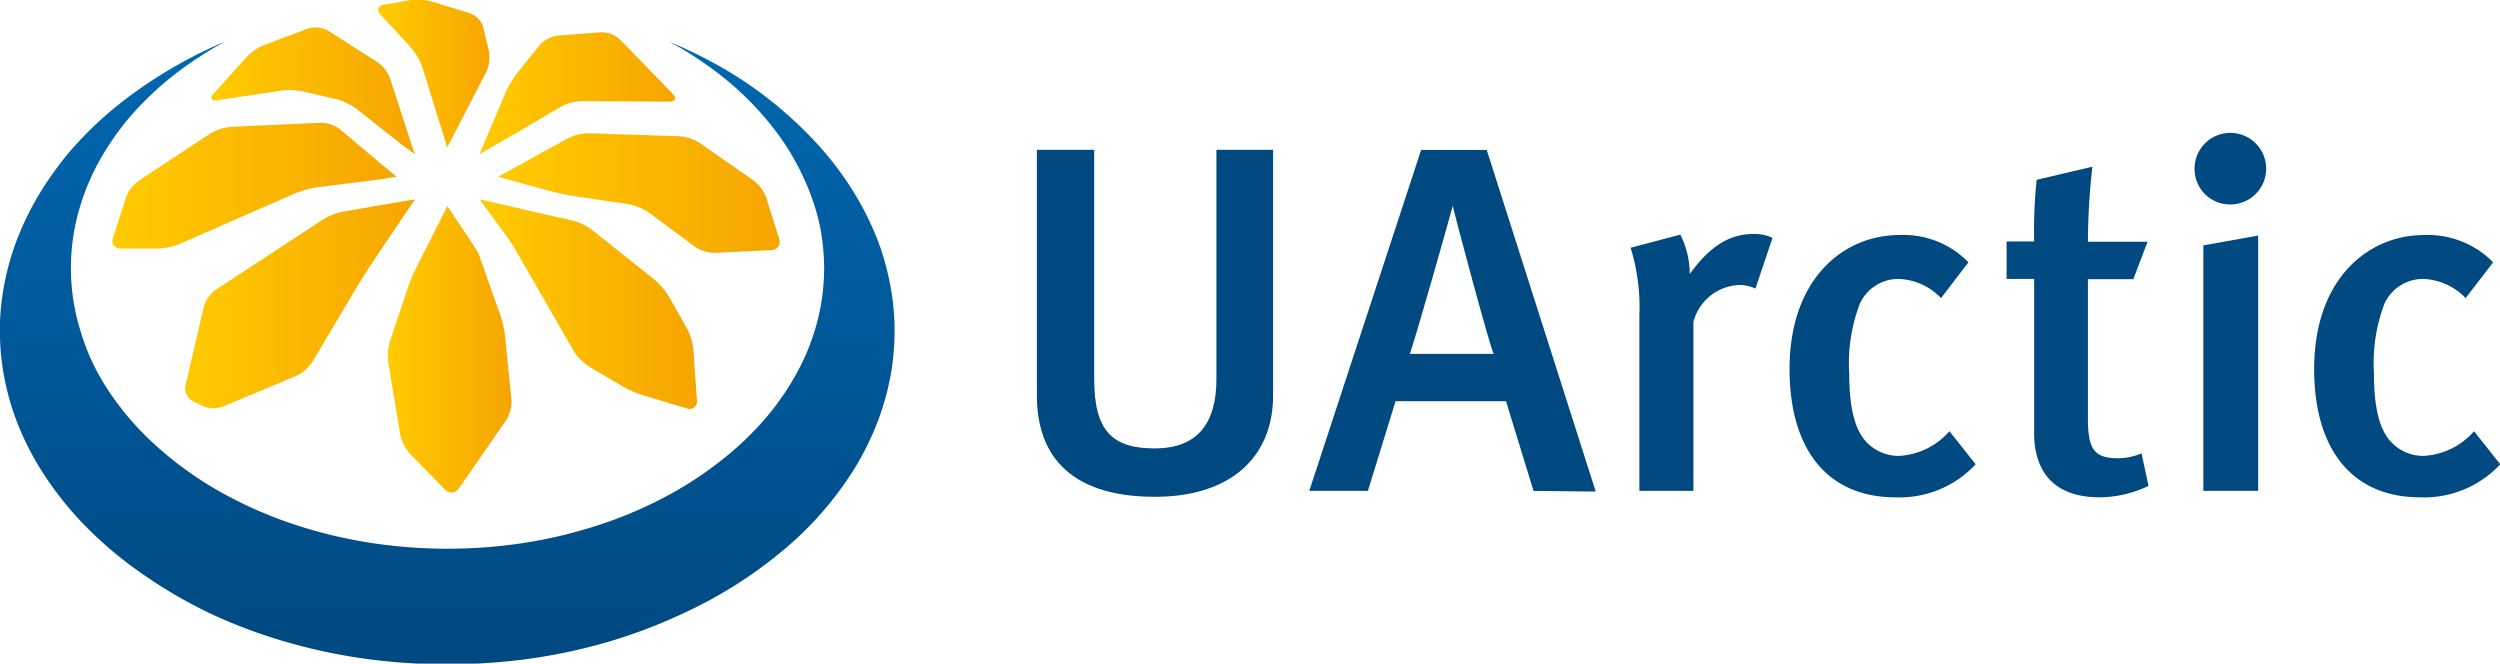 <svg id="Layer_1" data-name="Layer 1" xmlns="http://www.w3.org/2000/svg" xmlns:xlink="http://www.w3.org/1999/xlink" viewBox="0 0 190.62 50.6"><defs><style>.cls-1{fill:#004981;}.cls-2{fill:url(#linear-gradient);}.cls-3{fill:url(#linear-gradient-2);}.cls-4{fill:url(#linear-gradient-3);}.cls-5{fill:url(#linear-gradient-4);}.cls-6{fill:url(#linear-gradient-5);}.cls-7{fill:url(#linear-gradient-6);}.cls-8{fill:url(#linear-gradient-7);}.cls-9{fill:url(#linear-gradient-8);}.cls-10{fill:url(#New_Gradient_Swatch_4);}</style><linearGradient id="linear-gradient" x1="36.59" y1="23.18" x2="53.09" y2="23.18" gradientUnits="userSpaceOnUse"><stop offset="0" stop-color="#ffcb00"/><stop offset="1" stop-color="#f6a500"/></linearGradient><linearGradient id="linear-gradient-2" x1="37.97" y1="14.72" x2="59.44" y2="14.72" xlink:href="#linear-gradient"/><linearGradient id="linear-gradient-3" x1="14.11" y1="23.18" x2="31.64" y2="23.18" xlink:href="#linear-gradient"/><linearGradient id="linear-gradient-4" x1="8.6" y1="14.16" x2="30.24" y2="14.16" xlink:href="#linear-gradient"/><linearGradient id="linear-gradient-5" x1="16.13" y1="6.93" x2="31.64" y2="6.93" xlink:href="#linear-gradient"/><linearGradient id="linear-gradient-6" x1="28.84" y1="5.62" x2="37.32" y2="5.62" xlink:href="#linear-gradient"/><linearGradient id="linear-gradient-7" x1="36.55" y1="7.12" x2="51.47" y2="7.12" xlink:href="#linear-gradient"/><linearGradient id="linear-gradient-8" x1="29.58" y1="26.63" x2="38.98" y2="26.63" xlink:href="#linear-gradient"/><linearGradient id="New_Gradient_Swatch_4" x1="34.11" y1="0.13" x2="34.11" y2="50.16" gradientUnits="userSpaceOnUse"><stop offset="0" stop-color="#0069b3"/><stop offset="1" stop-color="#004981"/></linearGradient></defs><path class="cls-1" d="M88.06,37.88c-6.84,0-9-3.54-9-7.71V11.42h4.37V28.9c0,4,1.42,5.29,4.62,5.29s4.7-1.84,4.7-5.29V11.42h4.32V30.13C97.08,34.91,93.77,37.88,88.06,37.88Z"/><path class="cls-1" d="M116.93,37.43l-2.1-6.84h-8.42l-2.11,6.84H99.83l8.53-26h5l8.31,26.05ZM110.77,15.7h0c-.53,1.92-2.74,9.74-3.27,11.28h6.39C113.59,26.41,111,16.72,110.77,15.7Z"/><path class="cls-1" d="M133.85,22a3.08,3.08,0,0,0-1.16-.27,3.75,3.75,0,0,0-3.57,2.82V37.43H125V24a15.21,15.21,0,0,0-.67-5.11l3.79-1a6.68,6.68,0,0,1,.72,3c1.5-2.07,3-3.05,4.85-3.05a3.16,3.16,0,0,1,1.46.3Z"/><path class="cls-1" d="M144.53,37.92c-5.19,0-8.08-3.65-8.08-9.78,0-6.91,4.13-10.22,8.38-10.22A6.91,6.91,0,0,1,150.09,20L148,22.73a4.7,4.7,0,0,0-3.2-1.46,3.22,3.22,0,0,0-3,1.91,12.73,12.73,0,0,0-.8,5.3c0,2.59.42,4.25,1.28,5.19a3.37,3.37,0,0,0,2.52,1.09,5.49,5.49,0,0,0,3.84-1.88l2,2.52A7.92,7.92,0,0,1,144.53,37.92Z"/><path class="cls-1" d="M160.1,37.92c-3.69,0-5-2.18-5-4.89V21.27H153V18.41h2.1a37.35,37.35,0,0,1,.19-4.7l4.25-1a52.25,52.25,0,0,0-.34,5.72h4.55l-1.09,2.86H159.2V31.94c0,2.37.52,3,2.32,3a4.84,4.84,0,0,0,1.77-.37l.53,2.48A8.86,8.86,0,0,1,160.1,37.92Z"/><path class="cls-1" d="M170,15.59a2.7,2.7,0,0,1-2.67-2.74A2.73,2.73,0,1,1,170,15.59ZM168,37.43V18.71l4.18-.75V37.43Z"/><path class="cls-1" d="M184.53,37.92c-5.18,0-8.08-3.65-8.08-9.78,0-6.91,4.14-10.22,8.38-10.22A7,7,0,0,1,190.1,20L188,22.73a4.7,4.7,0,0,0-3.2-1.46,3.22,3.22,0,0,0-3,1.91,12.76,12.76,0,0,0-.79,5.3c0,2.59.41,4.25,1.28,5.19a3.35,3.35,0,0,0,2.51,1.09,5.49,5.49,0,0,0,3.84-1.88l2,2.52A7.92,7.92,0,0,1,184.53,37.92Z"/><path class="cls-2" d="M52.87,26.68a4.48,4.48,0,0,0-.47-1.6L51,22.61a5.47,5.47,0,0,0-1.08-1.27l-4.76-3.8a4.38,4.38,0,0,0-1.49-.72l-2.87-.65h0l-2.16-.5-1.24-.28h0l-.83-.19,1.23,1.69.74,1c.27.38.69,1,.92,1.43l4.31,7.49A4,4,0,0,0,45,28l2.49,1.47a7.89,7.89,0,0,0,1.55.67l3.34,1a.56.56,0,0,0,.76-.61Z"/><path class="cls-3" d="M59.41,18.22l-1-3.2a2.84,2.84,0,0,0-1-1.29L53.35,10.9a3.39,3.39,0,0,0-1.55-.51l-6.89-.23a3.54,3.54,0,0,0-1.59.38l-2.56,1.4h0l-.66.37-1.38.76h0l-.75.41,3.17.87h0l1,.26c.45.12,1.2.28,1.66.35l4.13.61a4.28,4.28,0,0,1,1.53.63L53,18.82a2.89,2.89,0,0,0,1.54.46l4.27-.21A.63.63,0,0,0,59.41,18.22Z"/><path class="cls-4" d="M31.17,15.91l.47-.71-.84.14h0l-2.19.37-.95.17h0l-1.48.25a4.74,4.74,0,0,0-1.56.61l-8.17,5.35a2.5,2.5,0,0,0-.91,1.3l-1.4,6a1.11,1.11,0,0,0,.57,1.2l.79.39a2.18,2.18,0,0,0,1.55,0l5.54-2.32a3,3,0,0,0,1.22-1.06l3.46-5.82c.24-.4.65-1.05.91-1.44l1.07-1.61h0l1.36-2,.56-.84Z"/><path class="cls-5" d="M29.4,13.59l.84-.11-.65-.54h0l-.66-.55-1-.84h0l-2-1.69a2.49,2.49,0,0,0-1.51-.5l-6.78.31A3.84,3.84,0,0,0,16,10.2l-5.39,3.56a2.75,2.75,0,0,0-1,1.28l-1,3.11a.58.58,0,0,0,.59.8l2.9,0a5.07,5.07,0,0,0,1.63-.36l3.77-1.66,1.57-.69,3.48-1.51a7,7,0,0,1,1.63-.45l3.23-.41h0l.53-.06,1.42-.18Z"/><path class="cls-6" d="M31.64,11.76,31.37,11h0l-.28-.87-.55-1.69h0l-.8-2.47a2.73,2.73,0,0,0-1-1.26L25,2.33a2,2,0,0,0-1.52-.15L20.06,3.46a4,4,0,0,0-1.36,1L16.3,7.13c-.31.35-.19.58.28.51l5-.75A5.21,5.21,0,0,1,23.23,7l2.45.57a4.75,4.75,0,0,1,1.5.73L30.6,11Z"/><path class="cls-7" d="M37.27,3.86,36.82,2A1.63,1.63,0,0,0,35.8,1L33,.14A4.65,4.65,0,0,0,31.34,0L29.28.36c-.46.07-.58.41-.26.76l2.33,2.53a4.59,4.59,0,0,1,.84,1.45l1.66,5.33h0l.25.81L35.26,9l1.83-3.55A2.67,2.67,0,0,0,37.27,3.86Z"/><path class="cls-8" d="M51.29,7.15,47.26,3a2.09,2.09,0,0,0-1.45-.54l-3.27.25a2.27,2.27,0,0,0-1.39.72L39.44,5.57A8.19,8.19,0,0,0,38.57,7L38,8.37h0l-1.44,3.38.74-.43h0l1.75-1,.63-.37h0l3.1-1.82a3.69,3.69,0,0,1,1.59-.42L51,7.75C51.5,7.75,51.61,7.48,51.29,7.15Z"/><path class="cls-9" d="M38.51,25.65A8.65,8.65,0,0,0,38.14,24l-1.39-3.92h0l-.28-.79L36,18.55l-1.41-2.12-.48-.71-1.47,2.91-.93,1.85h0v0h0a13,13,0,0,0-.64,1.55L29.74,26a4.23,4.23,0,0,0-.13,1.66l.91,5.49a3.24,3.24,0,0,0,.74,1.45l2.66,2.72A.68.68,0,0,0,35,37.23l3.57-5.16A2.72,2.72,0,0,0,39,30.52Z"/><path class="cls-10" d="M68,22.43A21.13,21.13,0,0,0,67.17,19a21.86,21.86,0,0,0-1.56-3.47,24.41,24.41,0,0,0-3.78-5.07A30.67,30.67,0,0,0,56,5.72,36.15,36.15,0,0,0,52,3.6l-1-.44a27.17,27.17,0,0,1,3.08,1.93,23.4,23.4,0,0,1,5.19,5.07,19.09,19.09,0,0,1,2.24,3.93,16.93,16.93,0,0,1,1,3.11,17.29,17.29,0,0,1,.33,3.2,16.57,16.57,0,0,1-.51,4.07,17.11,17.11,0,0,1-1.48,3.79,20,20,0,0,1-2.48,3.63A23.42,23.42,0,0,1,55,35.1a28.17,28.17,0,0,1-4.1,2.69,31.64,31.64,0,0,1-4.71,2.06,35.92,35.92,0,0,1-5.14,1.36,37.75,37.75,0,0,1-5.72.61,38.64,38.64,0,0,1-6.81-.39A36,36,0,0,1,21.6,39.7a32.41,32.41,0,0,1-4.81-2.2,27.09,27.09,0,0,1-5.2-3.8,22,22,0,0,1-3-3.44,19,19,0,0,1-1.47-2.48,17.29,17.29,0,0,1-1-2.6,16.15,16.15,0,0,1-.36-8.1,17.51,17.51,0,0,1,2.05-5.22A20.21,20.21,0,0,1,9.9,8.92a24.42,24.42,0,0,1,4.67-4.16,27.92,27.92,0,0,1,2.61-1.6A35,35,0,0,0,9.25,7.81a27.77,27.77,0,0,0-4,3.83A25.6,25.6,0,0,0,3.7,13.7a22.37,22.37,0,0,0-2.38,4.5A20.17,20.17,0,0,0,.27,22,18.35,18.35,0,0,0,0,24.59a19.17,19.17,0,0,0,.46,4.83,20,20,0,0,0,.69,2.37A21.32,21.32,0,0,0,3.24,36a25.25,25.25,0,0,0,3.32,4.16,30,30,0,0,0,4.31,3.61,36.36,36.36,0,0,0,5.15,3,39.37,39.37,0,0,0,5.54,2.1,42.57,42.57,0,0,0,6.23,1.35,45.47,45.47,0,0,0,6.4.43,46.59,46.59,0,0,0,5.55-.34,42.22,42.22,0,0,0,5-.93A39.63,39.63,0,0,0,52,46.81a33.87,33.87,0,0,0,7.89-5,25.9,25.9,0,0,0,5.36-6.24A21.74,21.74,0,0,0,67,31.93a19.76,19.76,0,0,0,1-3.86,20.35,20.35,0,0,0,.21-2.91A19.07,19.07,0,0,0,68,22.43Z"/></svg>